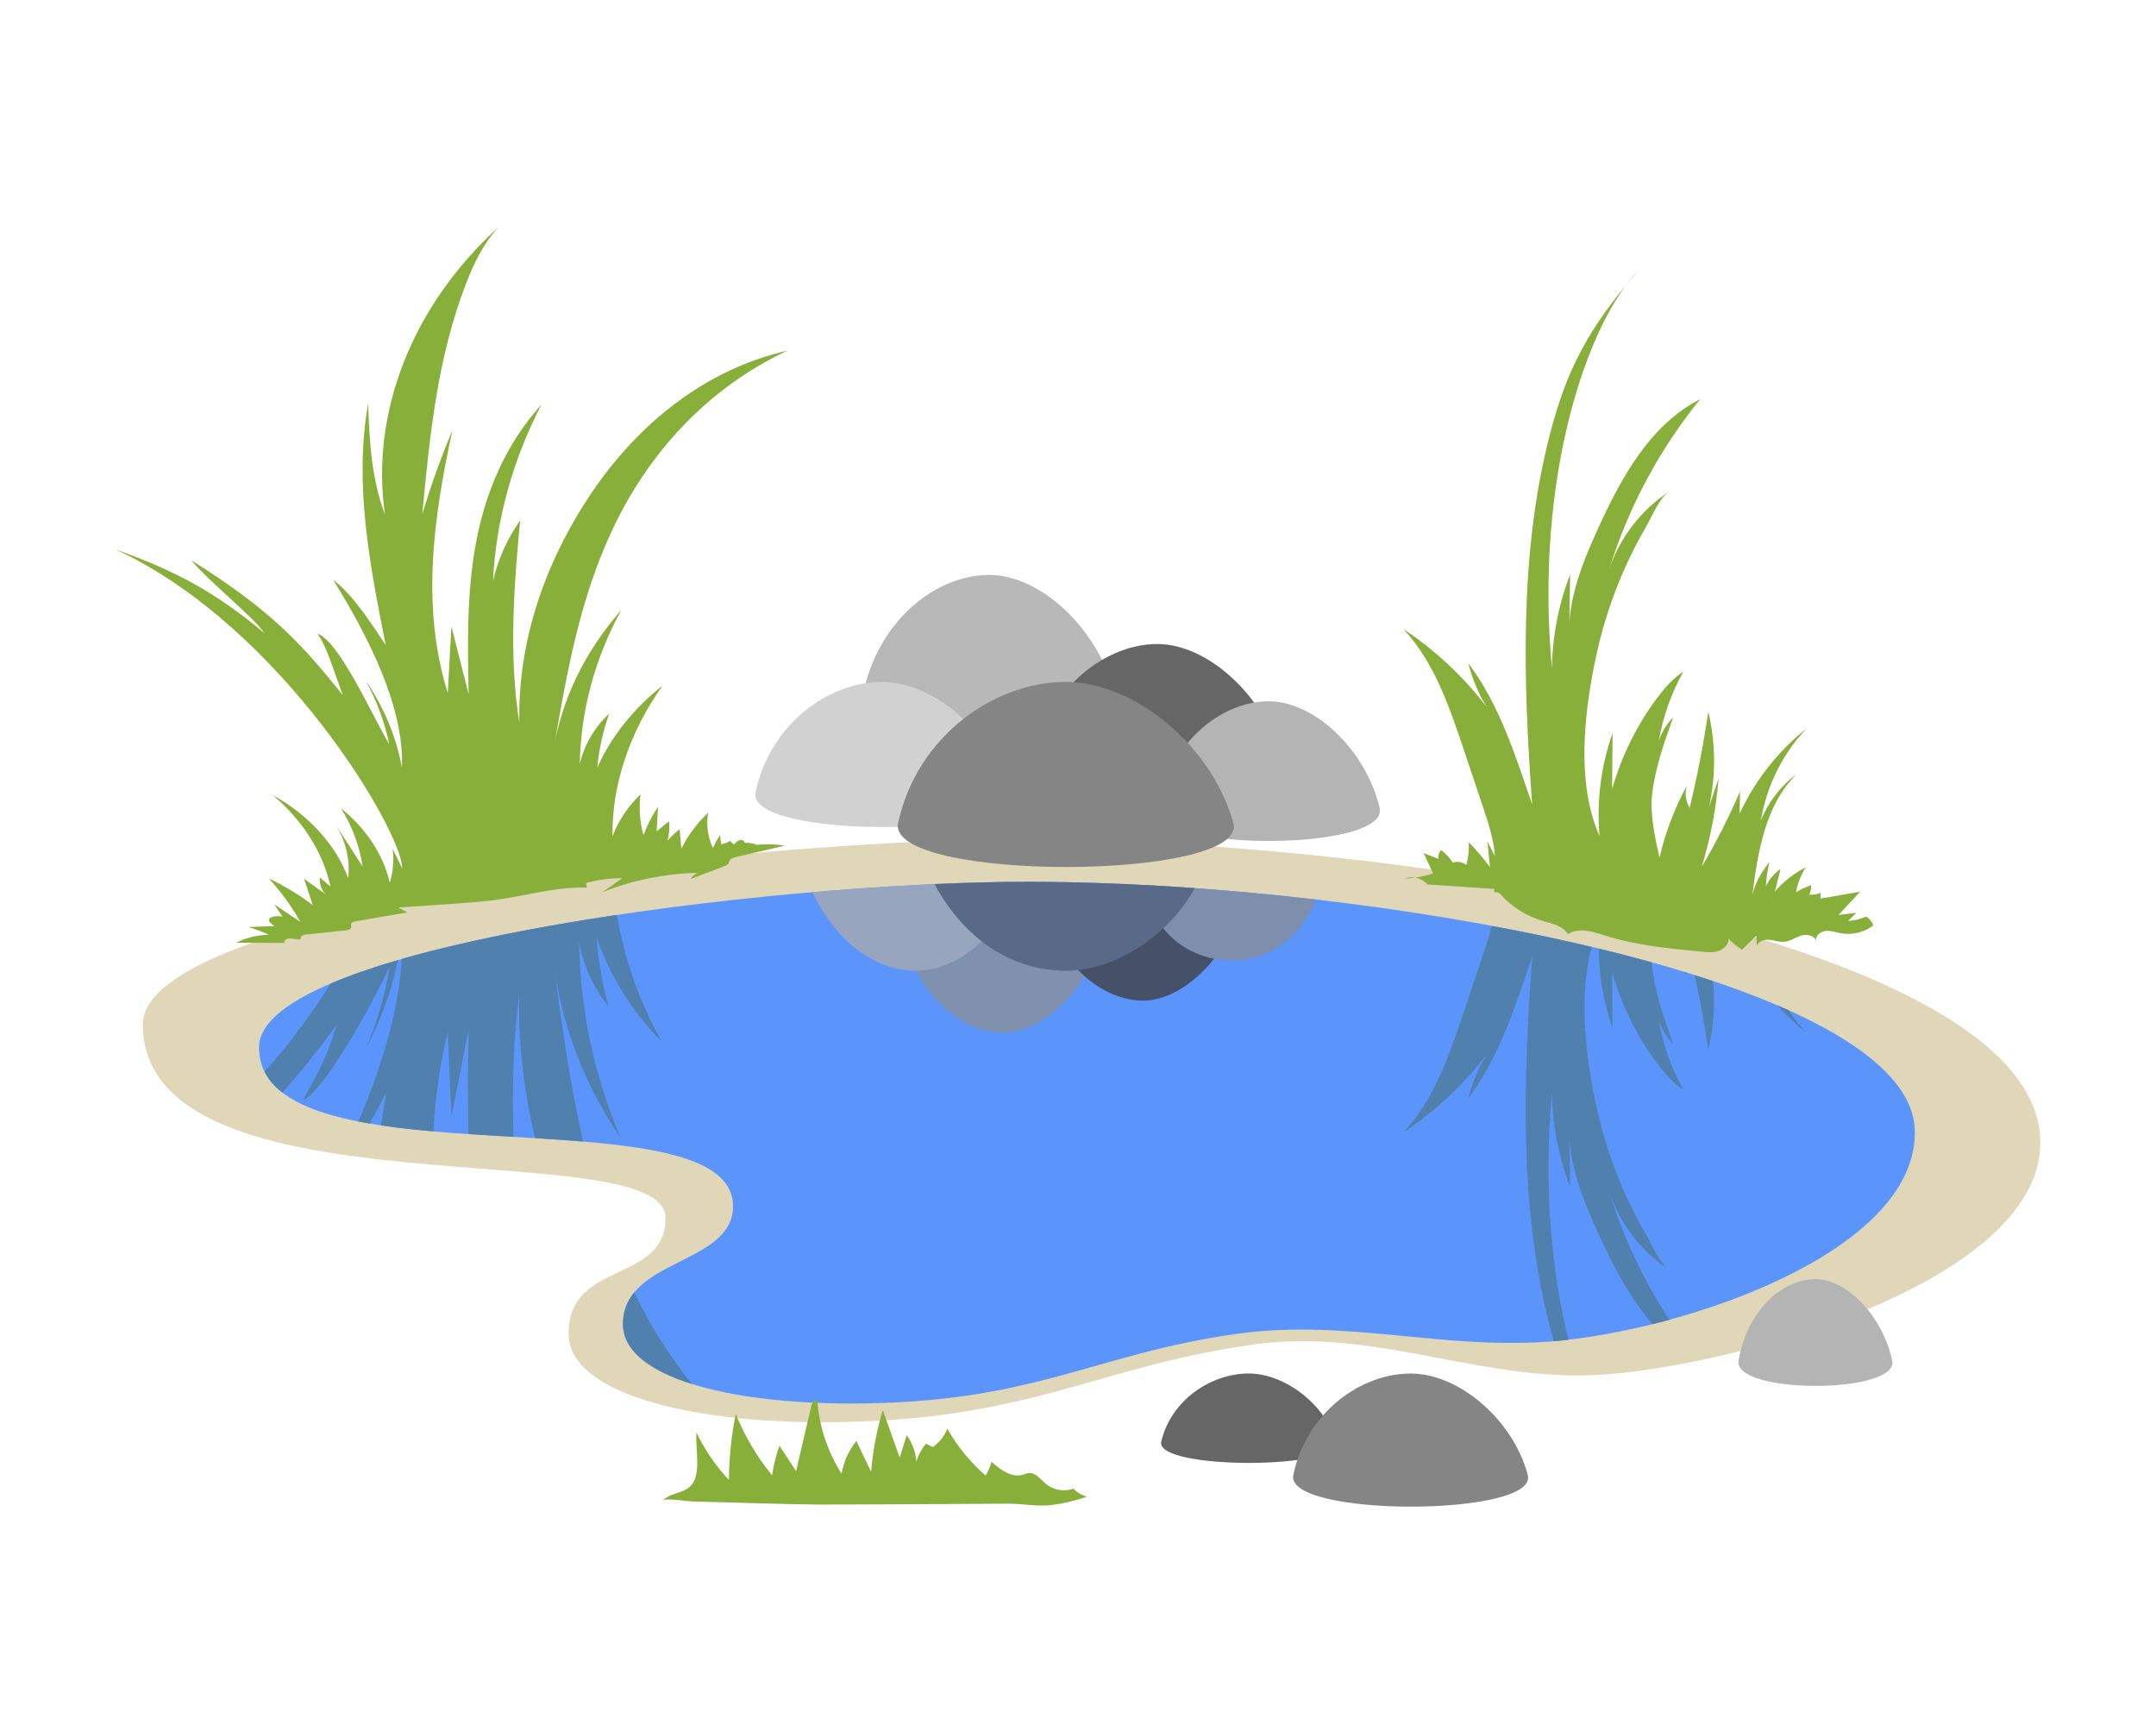 <?xml version="1.0" encoding="utf-8"?>
<!-- Generator: Adobe Illustrator 27.0.0, SVG Export Plug-In . SVG Version: 6.00 Build 0)  -->
<svg version="1.1" id="_x3C_Layer_x3E_" xmlns="http://www.w3.org/2000/svg" xmlns:xlink="http://www.w3.org/1999/xlink" x="0px"
	 y="0px" viewBox="0 0 5000 4000" style="enable-background:new 0 0 5000 4000;" xml:space="preserve">
<style type="text/css">
	.st0{fill:#E0D7B9;}
	.st1{fill:#666666;}
	.st2{fill:#5B94FB;}
	.st3{fill:#858585;}
	.st4{fill:#B4B4B4;}
	.st5{fill:#B8B8B8;}
	.st6{fill:#D1D1D1;}
	.st7{fill:#8091AF;}
	.st8{fill:#445168;}
	.st9{fill:#7E8EAD;}
	.st10{fill:#98A5BF;}
	.st11{fill:#596988;}
	.st12{fill:#88AF39;}
	.st13{fill:#5081AE;}
</style>
<path class="st0" d="M1907.3,3297.9c-317.3,0-588.7-69.1-588.7-205.7c0-170.7,224.7-115.1,224.7-267.9
	c0-202.2-1212.1,6.6-1212.1-449c0-264.4,1372.5-428.9,2036.6-428.9c913.3,0,2363.9,241.2,2363.9,703.2
	c0,311-658.3,507.2-998.9,536.8c-287.7,25-536.9-109.4-825.7-68.7C2533.7,3170.5,2383.3,3297.9,1907.3,3297.9z"/>
<path class="st1" d="M3098.7,3342.9c19.5,65.4-421,66.2-405.6,0c22.7-97.1,116.3-158,202.8-158
	C2979.8,3184.9,3073,3256.7,3098.7,3342.9z"/>
<path class="st2" d="M1971.7,3254.5c-284,0-527-61.8-527-184.1c0-152.8,255.3-136.8,255.3-273.5c0-273.7-1099.3-38.4-1099.3-368.2
	c0-236.7,1188.6-384,1783-384c817.5,0,2057.1,226.5,2057.1,581.2c0,278.4-530.3,457.4-835.2,483.9c-257.5,22.4-480.6-53-739.1-16.6
	C2532.3,3140.4,2397.7,3254.5,1971.7,3254.5z"/>
<path class="st3" d="M3543.1,3420.2c26.1,97.4-564.5,98.6-543.8,0c30.4-144.6,155.9-235.2,271.9-235.2
	C3383.7,3184.9,3508.7,3291.8,3543.1,3420.2z"/>
<path class="st4" d="M4388.2,3154.7c17.1,78.1-369.9,79.1-356.3,0c19.9-116,102.2-188.7,178.2-188.7
	C4283.8,2966.1,4365.7,3051.8,4388.2,3154.7z"/>
<path class="st5" d="M2586.8,1614.1c28.1,116.3-608.4,117.7-586.1,0c32.8-172.7,168.1-280.9,293-280.9
	C2415,1333.1,2549.8,1460.7,2586.8,1614.1z"/>
<path class="st6" d="M2338.3,1837.7c28.1,106.1-608.4,107.4-586.1,0c32.8-157.6,168.1-256.3,293-256.3
	C2166.4,1581.4,2301.2,1697.8,2338.3,1837.7z"/>
<path class="st1" d="M2977.1,1774.3c28.1,116.3-608.4,117.7-586.1,0c32.8-172.7,168.1-280.9,293-280.9
	C2805.3,1493.4,2940,1621,2977.1,1774.3z"/>
<path class="st4" d="M3199.5,1873c24.7,102.1-534.4,103.4-514.8,0c28.8-151.7,147.6-246.8,257.4-246.8
	C3048.6,1626.2,3166.9,1738.3,3199.5,1873z"/>
<path class="st7" d="M2566.8,2139.7c23-105.5-498.3-106.8-480,0c26.8,156.7,137.6,255,240,255
	C2426.1,2394.7,2536.4,2278.9,2566.8,2139.7z"/>
<path class="st8" d="M2417,2094.5c34.8,139.7,138,225.8,233.9,225.8c92.2,0,194-100,232.3-225.8H2417z"/>
<path class="st9" d="M3051.9,2085.9c-135.5-15.7-270.8-27.1-400.9-33.9c29.1,126.1,121.2,175.3,206.7,175.3
	C2931.8,2227.4,3012.8,2182.9,3051.9,2085.9z"/>
<path class="st3" d="M2860.1,1908.3c37.3,135.3-806.8,137-777.2,0c43.4-201,222.8-327,388.6-327
	C2632.2,1581.4,2810.9,1729.9,2860.1,1908.3z"/>
<path class="st10" d="M2363.2,2064.4c3.3-6.4,0.4-13.5-3.3-19.5c-136.6,0.9-301.9,9.1-475.8,24c46.7,102,137.8,182.1,239,182.1
	C2222.5,2251,2308,2170.9,2363.2,2064.4z"/>
<path class="st11" d="M2383.8,2044.8c-65.8,0-138.8,1.8-216.8,5.3c71.7,131.1,182.4,200.9,305.2,200.9c115.2,0,239.3-83,298.4-191.5
	C2636,2049.8,2505.2,2044.8,2383.8,2044.8z"/>
<path class="st12" d="M1615.3,3322c19.2,40.2,44.7,77.4,75.2,109.9c0.3-51.4,5.6-102.8,15.8-153.2c20.8,51.4,49.3,99.6,84.3,142.5
	c3.4-23.5,9.1-46.6,17-69c12.9,19.7,25.7,39.4,38.6,59.1c11.8-50.4,23.5-100.8,35.3-151.2c1.7-7.1,7.5-16.3,13.9-12.7
	c4.3,60.1,23.9,119,56.4,169.8c4.8-27.6,16.7-53.9,34.2-75.8c11.4,23.9,22.8,47.7,34.2,71.6c4-48.5,13.1-96.6,27.1-143.2
	c13.1,36.7,26.1,73.5,39.2,110.2c5.4-17.3,10.8-34.6,16.2-51.9c12.9,17.8,20.9,39.2,22.7,61.1c4.3-15.2,11.9-29.4,22-41.4
	c5.4,2.6,10.8,5.2,16.1,7.8c14.9-10.7,26.6-25.6,33.5-42.5c23.1,40.9,53.2,77.7,88.8,108.4c6.2-9.8,10.8-20.6,13.4-31.9
	c20.5,18,45.9,37.4,72.3,30.3c5-1.4,9.9-3.7,15.1-4c15.6-1.1,26.3,14.3,38.2,24.4c17.4,14.9,43,19.5,64.6,11.7
	c8.4,8.9,19.5,15.4,31.4,18.3c-27.5,9.9-56.1,16.5-85.1,19.9c-30.1,3.4-66.3-3.6-97.8-3.4c-35.8,0.2-405.7,2.4-444.1,2
	c-96.1-1-192.4-5-288-7.1c-10.5-0.2-62.4-8.6-68.8-2.3c21.4-21,58.6-15.6,72.7-45.1C1624.1,3403.6,1612.3,3354.8,1615.3,3322z"/>
<path class="st12" d="M3466.3,2061.4c-52-3.5-104-7.1-156-10.6c-12.5-14.8-34.7-20.5-52.8-13.5c22.4-0.8,44.8-4.8,66.1-11.9
	c-7.4-15.7-14.7-31.5-22.1-47.2c11.5,4.5,23,8.9,34.5,13.4c-1.5-7.2,0.9-15.2,6.1-20.4c10.7,7.9,20,17.9,27.1,29.2
	c10.4-3.9,22.8-1.8,31.2,5.3c5-17.1,6.9-35.1,5.7-52.9c17.8,18.1,34.2,37.4,49.2,57.9c-1.9-19.8-3.9-39.7-5.8-59.5
	c5.8,11.4,11.6,22.8,17.3,34.2c-2.6-39.1-15.1-76.8-27.6-114c-15.1-45.2-30.2-90.3-45.4-135.5c-33.1-98.8-68-200.8-139-277.1
	c73.9,49,139.5,110.5,193.2,181c-19.5-31.5-34-66.1-42.8-102.1c73.4,98.6,108.4,212.8,148,327.5c-20.4-281.9-30.5-577.8,40-853.4
	c37.8-147.7,85.8-246.7,206.3-384.4c-117.6,120-241.7,478.9-200.4,922.6c1-74.4,15.3-148.5,42.2-217.9c-0.6,36.7-1.3,73.4-1.9,110
	c6-77.5,36.4-150.8,68.8-221.4c53.5-116.6,120.6-237.1,234.9-295.2c-94.7,116.4-166.8,251.1-211.1,394.5
	c24.2-73,73.7-137.3,138-179.5c-21.6,14.2-40.7,60.4-53.6,82.6c-17.4,30.1-33.3,61-47.5,92.7c-29.3,65.2-51.7,133.5-66.8,203.3
	c-27.8,127.7-48,296.5,7.4,419.5c-7.1-80.4,3.3-162.3,30.2-238.5c-0.4,43.4-0.7,86.7-1.1,130.1c21.2-75.1,56.1-146.3,102.4-209
	c18-24.3,38-47.7,63.2-64.3c-28.2,49.9-47.6,104.7-57.2,161.2c6.5-20.5,18-39.3,33.2-54.5c-20.9,58-42,118-48.9,179.6
	c-5,45,7.1,101.9,17.3,145.7c13.4-58.1,34.7-114.4,63.2-166.8c-5,16.9-2.5,36,6.7,51.1c17.7-73.7,32.2-148.2,43.2-223.1
	c17.2,72.4,17.8,148.7,1.6,221.3c7.4-22.3,14.9-44.6,22.3-66.9c-5.5,69.7-18.7,138.7-39.1,205.6c33.1-56.3,62.8-114.7,88.7-174.6
	c-0.3,17.1-0.6,34.2-0.8,51.3c35.4-76.8,89-145.1,155.2-197.6c-55.6,58.5-93,134-105.9,213.6c16.8-42.7,45.9-80.5,82.9-107.7
	c-72.5,70.7-89.6,179.2-102.8,279.6c8.9-31.6,19.9-50.2,39.8-76.3c-4.5,18.5-7.3,37.4-8.3,56.4c7.6-15.9,19.5-29.8,34-39.9
	c-4.4,17.5-8.8,34.9-13.2,52.4c19.9-23.1,44.3-42.2,71.4-56c-10.9,17.6-18.6,37.2-22.5,57.6c11-6.8,22.8-12.2,35.1-16.3
	c0.8,7.5-0.9,15.3-4.8,21.8c9.1,1,18.5-0.5,26.9-4.2c-0.2,4.5-0.4,8.9-0.6,13.4c30.7-5.3,61.5-10.5,92.2-15.8
	c-16.7,17.9-33.4,35.9-50.1,53.8c13.8-1.7,27.7-3.3,41.5-5c-6.4,6.3-12.8,12.5-19.3,18.8c14.3-0.8,28.5-4.2,41.6-9.9
	c7.9,4.4,14,12,16.7,20.6c-21.1,16-49.1,22.7-75.2,17.9c-11.7-2.2-23.3-6.5-35.1-5.3c-11.8,1.2-24.1,11-22.4,22.8
	c-4-13.2-22-16.1-35.2-11.8c-13.1,4.3-24.9,13.1-38.7,14.2c-11.6,1-23-3.6-34.6-4.7c-11.6-1.1-25.6,3.3-28.7,14.6
	c-0.5-8-1-16-1.5-24c-10.9,10.8-21.8,21.6-32.8,32.4c-11.5-6.9-22-15.5-31.1-25.4c0.1,13.1-11,24.1-23.4,28.3
	c-12.4,4.2-25.9,3-38.9,1.7c-75.3-7.2-151.4-14.4-223.5-37.2c-28.7-9.1-61.8-20-86.9-3.4c-12-19.9-37.9-24.6-60.1-31.2
	c-36.8-11-70.4-32.3-96-61C3470.4,2063,3460.9,2075.4,3466.3,2061.4z"/>
<g>
	<path class="st13" d="M3732.1,2764.3c24.2,73,73.7,137.3,138,179.5c-21.6-14.2-40.7-60.4-53.6-82.6c-17.4-30.1-33.3-61-47.5-92.7
		c-29.3-65.2-51.7-133.5-66.8-203.3c-24.1-111.1-42.6-253.2-10.5-369.2c-74.7-17.8-152.6-34.1-232.5-48.9
		c-5.3,22.3-12.6,44.3-19.9,66c-15.1,45.2-30.2,90.3-45.4,135.5c-33.1,98.8-68,200.8-139,277.1c73.9-49,139.5-110.5,193.2-181
		c-19.5,31.5-34,66.1-42.8,102.1c73.4-98.6,108.4-212.8,148-327.5c-20.4,281.9-30.5,577.8,40,853.4c3.3,12.9,6.7,25.3,10.2,37.5
		c0.7-0.1,1.4-0.1,2.1-0.2c10.3-0.9,20.9-2,31.7-3.2c-38.9-158.5-58.3-355.2-38.1-572.4c1,74.4,15.3,148.5,42.2,217.9
		c-0.6-36.7-1.3-73.4-1.9-110c6,77.5,36.4,150.8,68.8,221.4c33.4,72.8,72.1,147.2,124.4,207c12.9-3.2,25.8-6.6,38.8-10.1
		C3811.5,2968.8,3764.4,2868.8,3732.1,2764.3z"/>
	<path class="st13" d="M3985.6,2279.7c0-0.1,0-0.2,0-0.4c0,0-0.1,0-0.1,0C3985.5,2279.5,3985.6,2279.6,3985.6,2279.7z"/>
	<path class="st13" d="M4189.6,2395.1c-15.5-16.3-29.5-34-42.1-52.6c-8.3-3.7-16.7-7.4-25.3-11.1
		C4142.8,2354.5,4165.3,2375.9,4189.6,2395.1z"/>
	<path class="st13" d="M3739.7,2384c-0.4-43.4-0.7-86.7-1.1-130.1c21.2,75.1,56.1,146.3,102.4,209c18,24.3,38,47.7,63.2,64.3
		c-28.2-49.9-47.6-104.7-57.2-161.2c6.5,20.5,18,39.3,33.2,54.5c-20.9-58-42-118-48.9-179.6c-0.3-3-0.4-6.3-0.6-9.4
		c-39.9-11.1-81-21.7-123.2-31.9C3708.1,2262.3,3718.8,2324.9,3739.7,2384z"/>
	<path class="st13" d="M3911.8,2262.1c-0.7-2.4-1.2-4.8-1.6-7.2c-0.9-0.3-1.7-0.5-2.5-0.8C3909,2256.8,3910.3,2259.5,3911.8,2262.1z
		"/>
	<path class="st13" d="M3961.7,2434.2c12.4-52,16-105.9,11.2-159.1c-14.1-4.7-28.4-9.3-42.9-13.9
		C3942.5,2318.4,3953.1,2376.1,3961.7,2434.2z"/>
</g>
<path class="st12" d="M1728.8,1955.4c-4.1-3.6,35.2,2.6,22.6,4.2c22.5-2.9,45.8-2.4,68.1,1.5c-37,8.6-74,17.2-111.1,25.8
	c-5.9,1.4-12.2,3-15.4,7.1c-2.3,3-2.5,6.8-5,9.7c-2.3,2.8-6.4,4.4-10.2,5.8c-25.4,9.6-50.8,19.1-76.1,28.7c3.4-5.9,9.2-11,16.4-14.3
	c-77,1.9-153.3,17.5-221.6,45.3c15.6-11,31.2-21.9,46.8-32.9c-28.5-0.1-57.1,3.7-83.9,11.3c0.5,3.5,1,7.1,1.4,10.6
	c-70.8-2.1-139.1,18.4-208.8,28.2c-32.1,4.5-64.7,6.8-97.2,9c-43.7,3-87.4,6-131.1,9c7,3.8,14,7.6,21,11.3
	c-39.2,6.8-78.5,13.5-117.7,20.3c-5.3,0.9-11.6,2.5-12.9,6.7c-0.9,2.9,1.1,6.1,0,9c-1.5,3.9-7.8,5.1-13,5.7
	c-30.7,3.2-61.5,6.4-92.2,9.7c-6.6,0.7-15.3,6.3-9.9,9.4c-6.7,4-16.1,0.5-24.5-0.5c-8.3-1-19.5,5.6-14,10.5
	c-37.6-0.2-75.2-0.4-112.8-0.6c22.5-11.3,48.9-17.7,75.6-18.4c-15.2-7-31.3-13-47.8-17.9c20.4-0.7,40.7-1.4,61.1-2.1
	c-36.6-24.1,15.6-25.7,19.3-21c-6.7-9.9-13.3-19.7-20-29.6c20.2,13.6,40.4,27.1,60.6,40.7c-19.8-35.4-44.3-69.2-73-100.6
	c36.8,17.5,71.1,38.3,101.9,61.9c-6.8-20.4-13.5-40.8-20.3-61.2c16.2,11.6,32.4,23.3,48.7,34.9c-9.3-11-13.6-24.6-11.9-37.8
	c8.2,7.1,16.5,14.2,24.7,21.3c-17.3-79.1-64.6-154-134.5-212.7C716,1889.8,779,1959,807.6,2036.4c4.6-41.7-5.2-84.4-28-122.3
	c20.5,31.8,40.9,63.7,61.4,95.5c-6.9-46.8-23.8-92.7-50-135.1c58.3,47,98.2,107.8,113,172.3c7.7-25.7,10-52.3,6.6-78.6
	c7.3,15.1,14.6,30.1,21.9,45.2c2.8-79.1-276.2-559.5-664.3-739.3c142.2,50.6,232.2,100.1,345.1,194.1
	c-24.2-36.4-133.6-124.1-169.8-169.2c186.8,117.1,256.7,194.8,351.8,313.3c-26.6-70.8-34-104.2-58.6-143
	c51.5,19.9,126.1,189.4,166,256.5c-10.4-50.9-28.9-100.8-54.9-148.2c42.9,62.9,71.6,131.7,84.2,202.3
	c6.2-137.8-76.5-302.2-159.2-434.9c47.1,33.9,93.2,108.7,121.7,150.9c-36.9-185.6-73.9-374.5-40.7-560.5
	c2.5,86.8,7.8,174.5,38.9,257.8c-33.9-237.8,63.9-485.5,263.5-666.6c-35.6,38.5-57,83.8-74.7,129.2
	c-67.5,173.6-85.1,356.3-102.3,537.3c19.6-65.8,42.9-131,70-195.2c-44.1,201.6-73.1,410.4-10.8,609c2.8-51.5,5.7-103,8.5-154.5
	c13.3,52.6,26.7,105.2,40,157.8c-2.4-116.2-4.7-233,16.3-348c21-115,66.7-229.3,152.5-324c-67.4,129.9-105.6,269.1-112.4,409.2
	c11.1-49.2,32.5-97,63-140.9c-14.7,154-26.6,315.8-1.8,469.9c-4.3-181.1,54.5-361.9,160.3-522.9c99.5-151.5,253.2-292.7,461.8-340.6
	c-192.6,90-324.9,244.8-403.6,409.4c-78.7,164.6-109.1,340.6-139,514.9c18.5-115.3,72.8-227,156.9-322.7
	c-61.5,112.5-94.4,234.5-96.2,356.9c9.5-42.8,33.2-83.5,68.2-117.1c-14.5,41.1-23.8,83.3-27.7,125.9
	c31.4-71.2,83.6-136.8,151.4-190.2c-74.8,104.2-118.5,230-116,349.5c12.9-35.4,35.1-68.8,64.7-97.4c-4,31.6-1.6,63.6,7,94.6
	c8.3-22.7,19.6-44.8,33.7-65.7c-1.1,19-2.1,38-3.2,57c9.6-7.9,19.1-15.9,28.7-23.8c1.7,15,0.5,30.2-3.5,45
	c8.5-9.4,17.9-18.2,28.1-26.5c1.4,15.1,2.7,30.2,4.1,45.3c14.6-30.2,35.7-58.5,62.1-83.3c-4.8,27.5-1,55.9,11.1,82
	c4.5-10.3,10-20.4,16.4-30.1c0.9,7,1.7,13.9,2.6,20.9c7.5-1,14.6-3.7,20.3-7.5c3.2,2.8,6.3,5.7,9.5,8.5c4.7-6.8,16-14.5,22.4-8.6
	C1726.4,1951.4,1726.9,1953.7,1728.8,1955.4z"/>
<g>
	<path class="st13" d="M831.3,2600.6c8.7,1.7,17.5,3.3,26.5,4.9c14.3-26.1,27-51.3,37.4-70.9c-3.9,25-7.8,50-11.6,75
		c38.6,5.8,79.4,10.3,121.5,13.9c4.3-77.4,14.7-154.3,33.3-230c2.8,65.4,5.7,130.8,8.5,196.2c13.3-66.8,26.6-133.6,39.8-200.4
		c-1.3,80.1-2.5,160.4-0.1,240.4c34.6,2.3,69.4,4.4,104.1,6.5c-3-111.1-0.6-222.5,13.1-331c-2.1,112.4,10.9,224.7,37,334
		c38,2.3,75.4,4.8,111.5,7.8c-31.4-137.7-50.5-278.8-69.4-419c18.5,146.5,72.5,288.3,156.2,409.9c-61.3-142.9-94-297.9-95.8-453.3
		c9.4,54.3,33.1,106.1,67.9,148.8c-14.5-52.2-23.7-105.8-27.6-159.9c31.3,90.5,83.2,173.7,150.8,241.6
		c-50.1-89-86.2-190.5-103.7-293.6c-184,27.4-358.2,61.8-499.2,102.2C925.3,2344.8,883.1,2477.8,831.3,2600.6z"/>
	<path class="st13" d="M1470.9,2997c-16.1,19.5-26.2,43.1-26.2,73.4c0,61.7,62,108,159.9,138.8
		C1552.1,3144.5,1507.7,3072.6,1470.9,2997z"/>
	<path class="st13" d="M703,2551.4c51.3-25.2,160.6-223.5,200.3-308.8c-10.4,64.7-28.8,128-54.7,188.2
		c34.4-64.2,59.4-133.3,74.4-204.6c-58.7,17.1-111.3,35.3-156.3,54.5c-42.1,67.5-92.9,137.3-153.2,204.5
		c9.2,18.4,23.3,34.3,41.3,48.2c43.8-48.9,84.7-100.4,125.3-155.6C753.7,2467.8,727.6,2502.1,703,2551.4z"/>
</g>
</svg>

